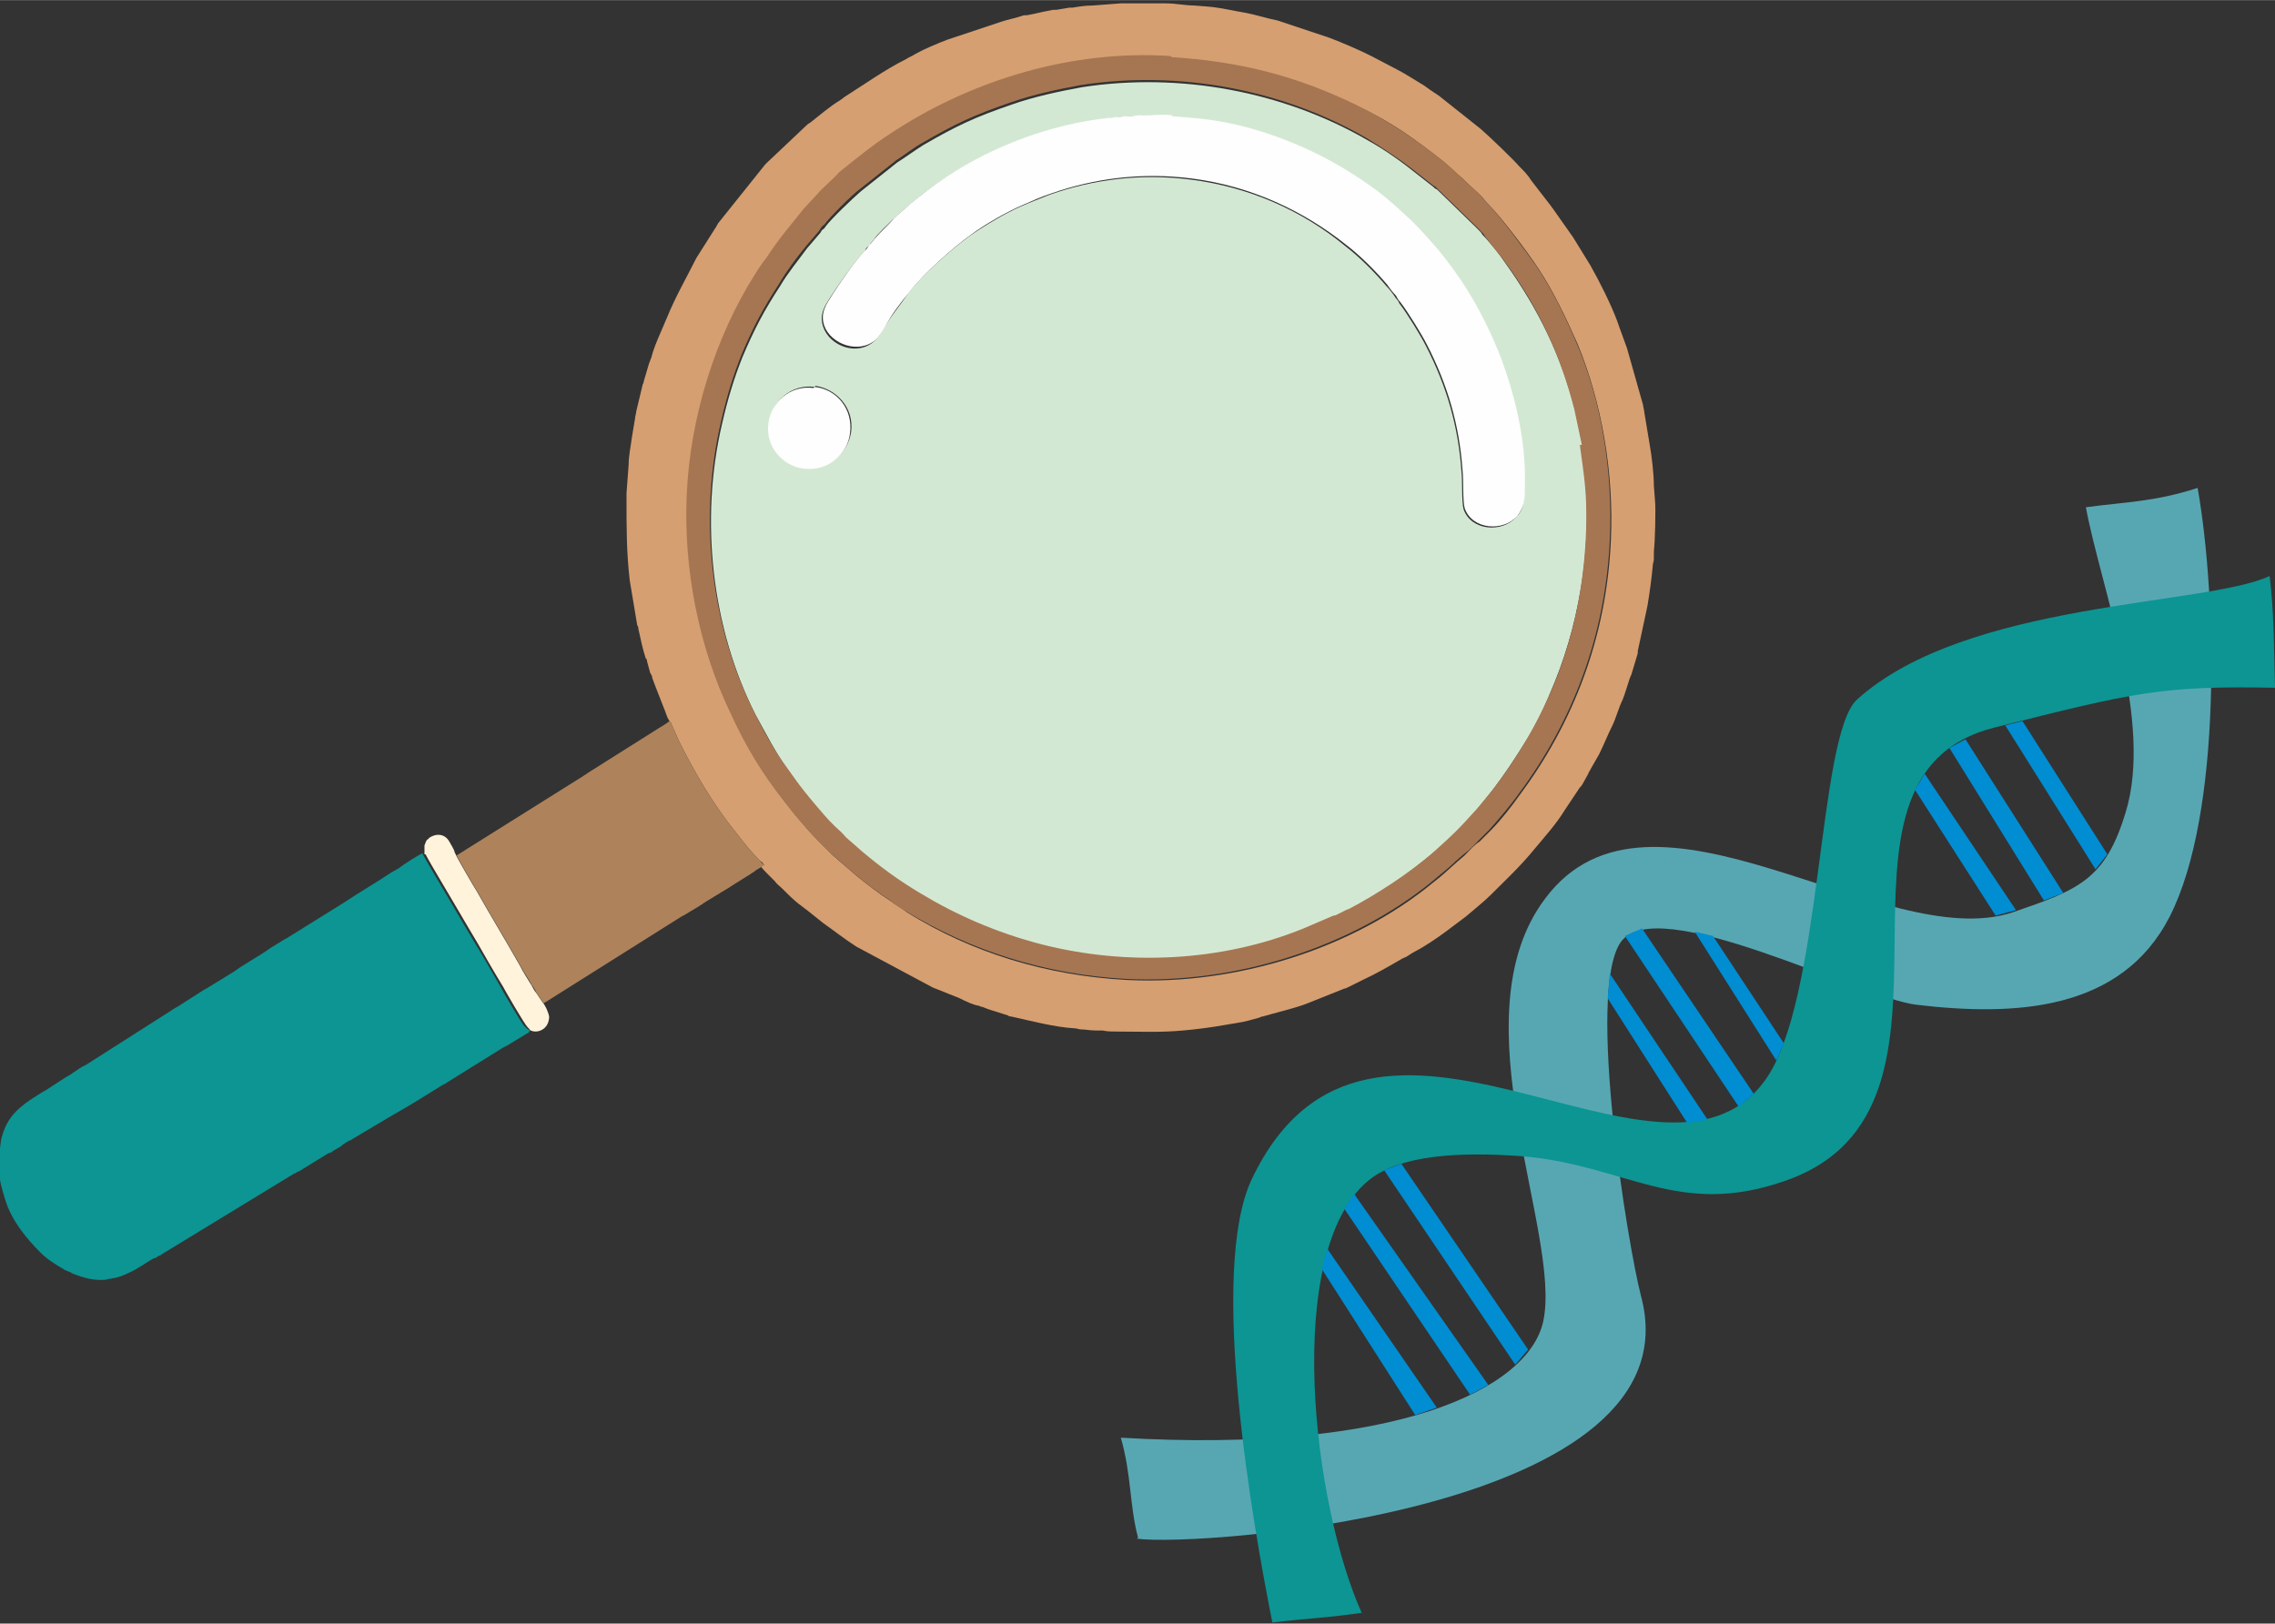 <?xml version="1.0" encoding="UTF-8"?>
<!DOCTYPE svg PUBLIC "-//W3C//DTD SVG 1.1//EN" "http://www.w3.org/Graphics/SVG/1.1/DTD/svg11.dtd">
<!-- Creator: CorelDRAW -->
<svg xmlns="http://www.w3.org/2000/svg" xml:space="preserve" width="19.872mm" height="14.186mm" version="1.1" style="shape-rendering:geometricPrecision; text-rendering:geometricPrecision; image-rendering:optimizeQuality; fill-rule:evenodd; clip-rule:evenodd"
viewBox="0 0 21.17 15.11"
 xmlns:xlink="http://www.w3.org/1999/xlink"
 xmlns:xodm="http://www.corel.com/coreldraw/odm/2003">
 <rect x="0" y="0" width="21.17" height="15.11" fill="#333333" stroke="none"/>
 <defs>
  <style type="text/css">
   <![CDATA[
    .fil7 {fill:none}
    .fil4 {fill:#FEFEFE}
    .fil6 {fill:#FFF3DB}
    .fil1 {fill:#D69F71}
    .fil5 {fill:#AE835B}
    .fil0 {fill:#D3E8D3}
    .fil8 {fill:#57A7B3}
    .fil2 {fill:#0C9593}
    .fil3 {fill:#A67652}
    .fil9 {fill:#008DD2;fill-rule:nonzero}
   ]]>
  </style>
 </defs>
 <g id="Слой_x0020_1">
  <g id="_2175591669600">
   <path class="fil0" d="M7.58 3.6c-0.22,-0.03 -0.4,0.14 -0.42,0.33 -0.03,0.22 0.14,0.4 0.33,0.42 0.23,0.03 0.4,-0.14 0.43,-0.33 0.03,-0.23 -0.14,-0.4 -0.33,-0.43zm3.32 -2.52c-0.22,-0.02 -0.49,0 -0.7,0.04 -0.57,0.09 -1.15,0.33 -1.58,0.66 -0.06,0.05 -0.16,0.12 -0.21,0.17 -0.03,0.03 -0.07,0.06 -0.1,0.09 -0.05,0.05 -0.14,0.13 -0.18,0.19l-0.04 0.05c-0.01,0.01 -0.02,0.02 -0.02,0.02 -0.01,0.01 -0.01,0.01 -0.02,0.03 -0.08,0.08 -0.27,0.35 -0.32,0.43 -0.05,0.08 -0.11,0.16 -0.07,0.28 0.06,0.18 0.32,0.28 0.48,0.13 0.03,-0.03 0.05,-0.06 0.08,-0.11 0.07,-0.12 0.15,-0.21 0.23,-0.33 0.14,-0.18 0.4,-0.41 0.58,-0.54 0.13,-0.09 0.33,-0.21 0.47,-0.27 0.09,-0.04 0.17,-0.07 0.27,-0.11 0.4,-0.14 0.84,-0.2 1.31,-0.14 0.55,0.07 1.04,0.29 1.44,0.62 0.13,0.1 0.27,0.24 0.38,0.37 0.03,0.03 0.06,0.07 0.08,0.1 0.01,0.02 0.03,0.03 0.04,0.06 0.07,0.09 0.2,0.3 0.25,0.4 0.19,0.37 0.3,0.74 0.33,1.17 0.01,0.09 -0,0.28 0.02,0.35 0.07,0.2 0.36,0.22 0.49,0.07 0.08,-0.08 0.07,-0.16 0.07,-0.3 0,-0.42 -0.1,-0.86 -0.25,-1.24 -0.15,-0.36 -0.32,-0.64 -0.56,-0.94 -0.06,-0.07 -0.2,-0.23 -0.27,-0.29 -0.12,-0.11 -0.17,-0.16 -0.3,-0.26 -0.07,-0.05 -0.14,-0.1 -0.22,-0.15 -0.31,-0.2 -0.68,-0.37 -1.04,-0.45 -0.26,-0.06 -0.39,-0.07 -0.65,-0.09zm3.82 3.06c-0,0.03 0.02,0.15 0.02,0.19 0.08,0.67 -0.02,1.39 -0.27,2.01 -0.08,0.2 -0.17,0.4 -0.28,0.57 -0.15,0.24 -0.28,0.43 -0.47,0.65l-0.07 0.08c-0.08,0.09 -0.23,0.24 -0.33,0.31 -0.18,0.15 -0.41,0.32 -0.62,0.44 -0.05,0.02 -0.09,0.05 -0.14,0.08 -0.02,0.01 -0.12,0.06 -0.14,0.07l-0.28 0.12c-0.76,0.3 -1.64,0.35 -2.43,0.15 -0.43,-0.11 -0.8,-0.27 -1.14,-0.48 -0.2,-0.12 -0.35,-0.23 -0.53,-0.38l-0.16 -0.14c-0.03,-0.04 -0.07,-0.06 -0.1,-0.1 -0.02,-0.02 -0.03,-0.03 -0.05,-0.05 -0.04,-0.03 -0.2,-0.23 -0.23,-0.27 -0.05,-0.06 -0.12,-0.16 -0.17,-0.23 -0.11,-0.15 -0.2,-0.33 -0.3,-0.51 -0.41,-0.81 -0.52,-1.82 -0.31,-2.71 0.05,-0.22 0.11,-0.42 0.19,-0.62 0.11,-0.26 0.2,-0.43 0.35,-0.66 0.07,-0.12 0.17,-0.24 0.25,-0.35l0.12 -0.14c0.01,-0.01 0.01,-0.02 0.02,-0.03 0.01,-0.01 0.02,-0.01 0.03,-0.03 0.05,-0.07 0.26,-0.27 0.33,-0.33l0.34 -0.27c0.08,-0.05 0.16,-0.11 0.24,-0.16 0.31,-0.18 0.48,-0.26 0.83,-0.38 0.2,-0.07 0.43,-0.12 0.65,-0.16 0.91,-0.14 1.87,0.04 2.65,0.49 0.18,0.1 0.33,0.21 0.48,0.33l0.14 0.11c0.01,0.01 0.02,0.02 0.03,0.02l0.36 0.35c0.02,0.02 0.03,0.03 0.05,0.05 0.01,0.02 0.03,0.04 0.05,0.06 0.06,0.07 0.12,0.14 0.18,0.23 0.3,0.42 0.52,0.86 0.65,1.38l0.07 0.33z"/>
   <path class="fil1" d="M10.9 0.53c-0.91,-0.06 -1.81,0.22 -2.54,0.68 -0.16,0.1 -0.25,0.18 -0.39,0.28l-0.15 0.12c-0.06,0.06 -0.16,0.15 -0.2,0.2l-0.13 0.14c-0.15,0.18 -0.21,0.25 -0.35,0.46 -0.04,0.05 -0.07,0.11 -0.11,0.16 -0.36,0.57 -0.6,1.32 -0.63,2.05 -0.03,0.68 0.11,1.41 0.4,2.01 0.14,0.3 0.3,0.57 0.51,0.84 0.04,0.05 0.08,0.1 0.12,0.15 0.07,0.08 0.11,0.13 0.19,0.21l0.1 0.1c0.01,0.01 0.02,0.02 0.03,0.03l0.22 0.19c0.1,0.08 0.2,0.16 0.31,0.23 0.05,0.04 0.11,0.07 0.16,0.11 0.59,0.37 1.29,0.59 2.05,0.63 1.01,0.05 2.1,-0.29 2.85,-0.91 0.08,-0.06 0.14,-0.12 0.22,-0.19l0.07 -0.06c0.06,-0.06 0.08,-0.09 0.14,-0.13l0.1 -0.1c0.09,-0.09 0.2,-0.23 0.27,-0.33 0.5,-0.67 0.81,-1.47 0.85,-2.37 0.03,-0.64 -0.09,-1.3 -0.31,-1.83 -0.11,-0.25 -0.23,-0.5 -0.37,-0.71 -0.1,-0.15 -0.33,-0.46 -0.47,-0.6 -0.02,-0.02 -0.04,-0.05 -0.06,-0.07l-0.14 -0.13c-0.01,-0.01 -0.02,-0.02 -0.03,-0.03 -0.06,-0.05 -0.12,-0.11 -0.18,-0.16 -0.27,-0.21 -0.47,-0.36 -0.81,-0.52 -0.56,-0.27 -1.08,-0.4 -1.71,-0.44zm-3.79 7.52c-0.01,-0.02 -0.02,-0.03 -0.04,-0.04l-0.1 -0.11c-0.04,-0.05 -0.08,-0.1 -0.12,-0.15 -0.21,-0.26 -0.38,-0.55 -0.53,-0.85l-0.08 -0.18c-0.01,-0.01 0,0 -0.01,-0.01 -0.02,-0.03 -0.03,-0.06 -0.04,-0.09 -0.03,-0.08 -0.06,-0.15 -0.09,-0.23l-0.03 -0.08c-0,-0.02 -0.01,-0.03 -0.02,-0.05l-0.03 -0.11c-0,-0.01 -0,-0.02 -0.01,-0.02 -0.03,-0.09 -0.05,-0.19 -0.07,-0.28 -0,-0.01 -0,-0.02 -0.01,-0.03l-0.07 -0.42c-0.03,-0.26 -0.03,-0.48 -0.03,-0.75 0,-0.03 0,-0.04 0,-0.06l0.02 -0.27c0,-0.08 0.02,-0.17 0.03,-0.25l0.03 -0.18c0,-0.02 0.01,-0.04 0.01,-0.06l0.06 -0.25c0,-0.01 0.01,-0.01 0.01,-0.03l0.05 -0.17c0.01,-0.02 0.01,-0.03 0.02,-0.05 0.02,-0.08 0.05,-0.15 0.08,-0.22l0.06 -0.14c0.09,-0.22 0.18,-0.37 0.28,-0.57l0.19 -0.3c0,-0.01 0.01,-0.01 0.01,-0.02l0.44 -0.55c0.01,-0.01 0.01,-0.01 0.02,-0.02l0.36 -0.34c0.01,-0.01 0.02,-0.02 0.04,-0.03 0.09,-0.07 0.18,-0.15 0.28,-0.21l0.04 -0.03c0.19,-0.12 0.37,-0.25 0.57,-0.35 0.03,-0.02 0.06,-0.03 0.09,-0.05 0.09,-0.05 0.19,-0.09 0.29,-0.13l0.51 -0.17c0.06,-0.02 0.12,-0.03 0.18,-0.05 0.02,-0.01 0.04,-0.01 0.06,-0.01 0.05,-0.01 0.1,-0.02 0.14,-0.03l0.1 -0.02c0,-0 0.02,-0 0.03,-0l0.12 -0.02c0.01,-0 0.02,-0 0.03,-0 0.06,-0.01 0.12,-0.02 0.19,-0.02l0.26 -0.02 0.28 0c0.05,0 0.09,0 0.14,0 0.09,-0 0.18,0.02 0.26,0.02l0.13 0.01c0.12,0.01 0.24,0.04 0.36,0.06 0.1,0.02 0.19,0.05 0.29,0.07l0.45 0.15c0.01,0 0.02,0.01 0.03,0.01 0.13,0.05 0.27,0.11 0.39,0.17l0.21 0.11c0.1,0.05 0.19,0.11 0.29,0.17 0.01,0.01 0.03,0.02 0.04,0.03 0.03,0.02 0.06,0.04 0.09,0.06l0.39 0.31c0.07,0.06 0.31,0.29 0.36,0.35 0.04,0.04 0.08,0.08 0.11,0.13l0.17 0.22c0.01,0.01 0.02,0.03 0.03,0.04l0.19 0.27 0.16 0.26c0.09,0.16 0.19,0.36 0.25,0.52 0,0.01 0.01,0.02 0.01,0.03l0.08 0.22c0,0 0,0 0,0l0.15 0.53c0,0.02 0.01,0.04 0.01,0.06l0.05 0.3c0.02,0.11 0.04,0.28 0.04,0.39l0.01 0.13c0.01,0.08 0,0.41 -0.01,0.48 -0,0.02 -0,0.04 -0,0.07 -0,0.03 -0.01,0.04 -0.01,0.06 -0.01,0.12 -0.03,0.26 -0.05,0.38l-0.09 0.42c-0,0.02 -0,0.01 -0,0.02l-0.06 0.2c-0,0 -0,0 -0,0l-0.01 0.02c-0,0.01 -0.01,0.02 -0.01,0.03 -0.02,0.06 -0.04,0.13 -0.06,0.18 -0.04,0.08 -0.06,0.17 -0.1,0.25 -0.04,0.08 -0.08,0.18 -0.12,0.26l-0.08 0.14c-0,0.01 -0.01,0.01 -0.01,0.02 -0.01,0.01 -0.01,0.02 -0.01,0.02l-0.05 0.09c-0.01,0.02 -0.02,0.03 -0.03,0.04l-0.14 0.21c-0.08,0.13 -0.18,0.24 -0.28,0.36 -0.13,0.16 -0.27,0.29 -0.41,0.43 -0.06,0.06 -0.16,0.14 -0.23,0.2l-0.12 0.09c-0.09,0.07 -0.19,0.14 -0.29,0.2l-0.09 0.05c-0.03,0.02 -0.06,0.04 -0.09,0.05 -0.12,0.07 -0.24,0.14 -0.37,0.2l-0.14 0.07c-0.01,0 -0.01,0.01 -0.03,0.01l-0.35 0.14c-0.1,0.04 -0.31,0.09 -0.41,0.12 -0.01,0 -0.01,0 -0.03,0.01 -0.07,0.02 -0.14,0.04 -0.21,0.05l-0.12 0.02c-0.11,0.02 -0.26,0.04 -0.38,0.05 -0.21,0.02 -0.41,0.01 -0.62,0.01 -0.04,0 -0.09,-0 -0.13,-0.01 -0.02,-0 -0.04,-0 -0.07,-0 -0.04,-0 -0.09,-0.01 -0.13,-0.01 -0.02,-0 -0.04,-0.01 -0.06,-0.01 -0.18,-0.01 -0.41,-0.07 -0.59,-0.11 -0.01,-0 -0.02,-0 -0.03,-0.01l-0.19 -0.06c-0,-0 -0,-0 -0,-0l-0.05 -0.02c-0.01,-0 -0.01,-0 -0.03,-0.01 -0.06,-0.01 -0.12,-0.04 -0.18,-0.07l-0.1 -0.04c-0.05,-0.02 -0.1,-0.04 -0.15,-0.06l-0.71 -0.38c-0.11,-0.07 -0.21,-0.15 -0.31,-0.22l-0.15 -0.12c-0.03,-0.02 -0.05,-0.04 -0.08,-0.06 -0.05,-0.04 -0.1,-0.09 -0.15,-0.14 -0.03,-0.03 -0.05,-0.04 -0.07,-0.07l-0.07 -0.07c-0.01,-0.01 -0.06,-0.06 -0.06,-0.07z"/>
   <path class="fil2" d="M4.93 9.59c-0.01,0.02 -0.01,0.02 -0.03,0.03l-0.18 0.11c-0.02,0.01 -0.02,0.01 -0.04,0.02l-0.53 0.33c-0.01,0.01 -0.01,0.01 -0.02,0.01 -0.16,0.1 -0.32,0.2 -0.48,0.29l-0.37 0.22c-0.01,0.01 -0.02,0.01 -0.04,0.02 -0.03,0.02 -0.05,0.03 -0.07,0.05l-0.07 0.04c-0.01,0.01 -0.02,0.02 -0.04,0.02l-0.26 0.16c-0.01,0.01 -0.02,0.01 -0.04,0.02 -0.01,0.01 -0.01,0.01 -0.02,0.01l-1.23 0.75c-0.01,0.01 -0.03,0.02 -0.04,0.02 -0.01,0.01 -0.02,0.02 -0.04,0.02 -0.07,0.04 -0.15,0.1 -0.22,0.13 -0.06,0.03 -0.11,0.05 -0.18,0.06 -0.02,0 -0.04,0.01 -0.05,0.01 -0.11,0.01 -0.21,-0.02 -0.31,-0.06 -0.01,-0.01 -0.02,-0.01 -0.04,-0.02 -0.02,-0.01 -0.03,-0.01 -0.04,-0.02 -0.07,-0.04 -0.15,-0.09 -0.21,-0.15 -0.14,-0.14 -0.27,-0.3 -0.33,-0.49 -0.03,-0.1 -0.06,-0.19 -0.06,-0.3 -0,-0.02 -0,-0.03 -0,-0.05 -0,-0.02 -0,-0.04 0,-0.06l0.02 -0.15c0.04,-0.18 0.13,-0.28 0.28,-0.38l0.11 -0.07c0.01,-0 0.01,-0.01 0.02,-0.01l0.2 -0.13c0.01,-0 0.01,-0.01 0.02,-0.01l0.09 -0.06c0.01,-0.01 0.02,-0.01 0.03,-0.02 0.02,-0.01 0.02,-0.01 0.04,-0.02l0.8 -0.51c0.01,-0.01 0.02,-0.01 0.03,-0.02 0.01,-0 0.01,-0.01 0.02,-0.01l0.25 -0.16c0.01,-0 0.01,-0.01 0.02,-0.01l0.26 -0.16c0.11,-0.08 0.23,-0.14 0.34,-0.22l0.13 -0.08c0.01,-0 0.01,-0.01 0.02,-0.01l0.53 -0.33c0.15,-0.1 0.29,-0.18 0.44,-0.28l0.07 -0.04c0.05,-0.04 0.18,-0.12 0.22,-0.14 0.02,0.04 0.09,0.16 0.12,0.21 0.12,0.2 0.24,0.41 0.36,0.61 0.08,0.13 0.16,0.27 0.24,0.41 0.02,0.04 0.2,0.35 0.23,0.38l0.02 0.02c0,-0 0,0 0,0z"/>
   <path class="fil3" d="M14.72 4.14l-0.07 -0.33c-0.13,-0.51 -0.34,-0.96 -0.65,-1.38 -0.06,-0.08 -0.12,-0.15 -0.18,-0.23 -0.01,-0.02 -0.03,-0.04 -0.05,-0.06 -0.02,-0.02 -0.03,-0.03 -0.05,-0.05l-0.36 -0.35c-0.01,-0.01 -0.02,-0.01 -0.03,-0.02l-0.14 -0.11c-0.15,-0.12 -0.3,-0.22 -0.48,-0.33 -0.78,-0.45 -1.74,-0.63 -2.65,-0.49 -0.22,0.04 -0.45,0.09 -0.65,0.16 -0.35,0.12 -0.52,0.2 -0.83,0.38 -0.09,0.05 -0.16,0.11 -0.24,0.16l-0.34 0.27c-0.07,0.05 -0.28,0.26 -0.33,0.33 -0.01,0.01 -0.02,0.01 -0.03,0.03 -0.01,0.01 -0.01,0.02 -0.02,0.03l-0.12 0.14c-0.09,0.11 -0.18,0.23 -0.25,0.35 -0.15,0.23 -0.24,0.4 -0.35,0.66 -0.08,0.2 -0.14,0.4 -0.19,0.62 -0.21,0.89 -0.1,1.9 0.31,2.71 0.09,0.18 0.19,0.36 0.3,0.51 0.05,0.07 0.12,0.17 0.17,0.23 0.03,0.04 0.2,0.24 0.23,0.27 0.02,0.02 0.03,0.03 0.05,0.05 0.03,0.03 0.07,0.06 0.1,0.1l0.16 0.14c0.18,0.15 0.33,0.26 0.53,0.38 0.33,0.2 0.71,0.37 1.14,0.48 0.79,0.2 1.67,0.16 2.43,-0.15l0.28 -0.12c0.01,0.01 0.12,-0.06 0.14,-0.06 0.25,-0.13 0.59,-0.35 0.8,-0.54l0.11 -0.1c0.14,-0.13 0.17,-0.17 0.29,-0.3l0.14 -0.17c0.55,-0.72 0.84,-1.5 0.87,-2.43 0.01,-0.33 -0.02,-0.49 -0.06,-0.79l-0 0.01zm-3.82 -3.61c0.63,0.04 1.15,0.17 1.71,0.44 0.34,0.17 0.55,0.32 0.81,0.52 0.06,0.05 0.12,0.11 0.18,0.16 0.01,0.01 0.02,0.02 0.03,0.03l0.14 0.13c0.02,0.02 0.04,0.05 0.06,0.07 0.14,0.14 0.37,0.46 0.47,0.6 0.14,0.21 0.26,0.45 0.37,0.71 0.23,0.53 0.34,1.19 0.31,1.83 -0.04,0.9 -0.35,1.7 -0.85,2.37 -0.07,0.1 -0.19,0.24 -0.27,0.33l-0.1 0.1c-0.05,0.05 -0.07,0.08 -0.14,0.13l-0.07 0.06c-0.07,0.07 -0.14,0.12 -0.22,0.19 -0.76,0.62 -1.84,0.96 -2.85,0.91 -0.76,-0.04 -1.46,-0.27 -2.05,-0.63 -0.06,-0.03 -0.11,-0.07 -0.16,-0.11 -0.11,-0.07 -0.21,-0.15 -0.31,-0.23l-0.22 -0.19c-0.01,-0.01 -0.02,-0.02 -0.03,-0.03l-0.1 -0.1c-0.08,-0.08 -0.12,-0.13 -0.19,-0.21 -0.04,-0.04 -0.08,-0.1 -0.12,-0.15 -0.21,-0.26 -0.37,-0.53 -0.51,-0.84 -0.29,-0.61 -0.43,-1.33 -0.4,-2.01 0.03,-0.73 0.27,-1.48 0.63,-2.05 0.03,-0.05 0.07,-0.11 0.11,-0.16 0.14,-0.21 0.2,-0.27 0.35,-0.46l0.13 -0.14c0.04,-0.05 0.15,-0.14 0.2,-0.2l0.15 -0.12c0.14,-0.11 0.23,-0.18 0.39,-0.28 0.72,-0.46 1.63,-0.74 2.54,-0.68z"/>
   <path class="fil4" d="M10.9 1.08c0.26,0.02 0.4,0.03 0.65,0.09 0.36,0.09 0.73,0.25 1.04,0.45 0.08,0.05 0.15,0.1 0.22,0.15 0.13,0.1 0.18,0.15 0.3,0.26 0.07,0.06 0.21,0.22 0.27,0.29 0.24,0.29 0.41,0.58 0.56,0.94 0.15,0.38 0.26,0.82 0.25,1.24 -0,0.14 0,0.21 -0.07,0.3 -0.13,0.15 -0.42,0.13 -0.49,-0.07 -0.02,-0.07 -0.01,-0.26 -0.02,-0.35 -0.03,-0.43 -0.14,-0.8 -0.33,-1.17 -0.05,-0.1 -0.18,-0.31 -0.25,-0.4 -0.02,-0.02 -0.03,-0.04 -0.04,-0.06 -0.03,-0.03 -0.06,-0.07 -0.08,-0.1 -0.11,-0.13 -0.25,-0.27 -0.38,-0.37 -0.4,-0.32 -0.89,-0.55 -1.44,-0.62 -0.47,-0.06 -0.91,0 -1.31,0.14 -0.09,0.03 -0.18,0.07 -0.27,0.11 -0.14,0.06 -0.35,0.18 -0.47,0.27 -0.18,0.13 -0.44,0.36 -0.58,0.54 -0.09,0.11 -0.16,0.2 -0.23,0.33 -0.03,0.05 -0.05,0.08 -0.08,0.11 -0.16,0.14 -0.42,0.04 -0.48,-0.13 -0.04,-0.12 0.02,-0.2 0.07,-0.28 0.05,-0.08 0.24,-0.36 0.32,-0.43 0.01,-0.01 0.01,-0.01 0.02,-0.03 0.01,-0.01 0.01,-0.02 0.02,-0.02l0.04 -0.05c0.05,-0.06 0.14,-0.14 0.18,-0.19 0.03,-0.03 0.07,-0.06 0.1,-0.09 0.05,-0.05 0.15,-0.12 0.21,-0.17 0.43,-0.33 1.01,-0.58 1.58,-0.66 0.21,-0.03 0.48,-0.05 0.7,-0.04z"/>
   <path class="fil5" d="M7.11 8.05c-0.02,0.02 -0.07,0.04 -0.09,0.06 -0.01,0.01 -0.02,0.01 -0.03,0.02l-0.16 0.1c-0.01,0.01 -0.02,0.01 -0.03,0.02l-0.23 0.14c-0.01,0.01 -0.02,0.01 -0.03,0.02 -0.01,0.01 -0.02,0.01 -0.03,0.02l-0.15 0.09c-0.01,0 -0.01,0.01 -0.02,0.01l-1.27 0.8c-0.01,0 -0.01,0.01 -0.01,0.01l-0.06 -0.09c-0.02,-0.03 -0.03,-0.06 -0.05,-0.08 -0.03,-0.06 -0.07,-0.11 -0.1,-0.17 -0.13,-0.23 -0.27,-0.46 -0.4,-0.69 -0.02,-0.03 -0.19,-0.32 -0.2,-0.35l1.18 -0.74c0.01,-0.01 0.02,-0.01 0.03,-0.02 0.01,-0.01 0.02,-0.01 0.03,-0.02l0.65 -0.41c0.02,-0.01 0.08,-0.05 0.09,-0.06 0.01,0.01 0,-0 0.01,0.01l0.08 0.18c0.15,0.3 0.32,0.59 0.53,0.85 0.04,0.05 0.08,0.1 0.12,0.15l0.1 0.11c0.02,0.02 0.02,0.02 0.04,0.04z"/>
   <path class="fil6" d="M4.24 7.95c0.01,0.03 0.18,0.32 0.2,0.35 0.13,0.23 0.27,0.46 0.4,0.69 0.03,0.06 0.07,0.12 0.1,0.17 0.02,0.03 0.03,0.06 0.05,0.08l0.06 0.09c0.02,0.02 0.05,0.08 0.06,0.13 0,0.12 -0.11,0.16 -0.17,0.13 -0.02,-0.01 -0.01,0 -0.01,-0.01 -0,-0 -0,-0 -0,-0l-0.02 -0.02c-0.03,-0.03 -0.21,-0.34 -0.23,-0.38 -0.08,-0.13 -0.16,-0.27 -0.24,-0.41 -0.12,-0.2 -0.24,-0.41 -0.36,-0.61 -0.03,-0.05 -0.1,-0.17 -0.12,-0.21l-0.01 -0c0,-0.02 -0,-0.06 0,-0.08 0,-0.01 0.01,-0.02 0.01,-0.03l0.01 -0.02c0,-0 0,-0 0,-0 0,-0 0,-0 0,-0l0.01 -0.01c0,-0 0.01,-0 0.01,-0.01 0.07,-0.05 0.15,-0.04 0.19,0.03 0.01,0.02 0.05,0.08 0.05,0.1z"/>
   <path class="fil4" d="M7.58 3.6c0.2,0.02 0.36,0.2 0.33,0.43 -0.02,0.19 -0.2,0.36 -0.43,0.33 -0.19,-0.02 -0.36,-0.2 -0.33,-0.42 0.02,-0.19 0.2,-0.36 0.42,-0.33z"/>
   <path class="fil7" d="M12.43 8.52c0.01,-0.01 0.11,-0.06 0.14,-0.07 0.05,-0.02 0.09,-0.05 0.14,-0.08 0.21,-0.11 0.44,-0.29 0.62,-0.44 0.09,-0.07 0.25,-0.22 0.33,-0.31l0.07 -0.08c0.19,-0.21 0.32,-0.4 0.47,-0.65 0.11,-0.17 0.2,-0.37 0.28,-0.57 0.25,-0.62 0.35,-1.34 0.27,-2.01 -0.01,-0.04 -0.03,-0.16 -0.02,-0.19l0 -0.01c0.04,0.31 0.07,0.47 0.06,0.79 -0.03,0.93 -0.32,1.71 -0.87,2.43l-0.14 0.17c-0.12,0.13 -0.15,0.17 -0.29,0.3l-0.11 0.1c-0.21,0.19 -0.55,0.41 -0.8,0.54 -0.01,0.01 -0.13,0.07 -0.14,0.06z"/>
   <path class="fil8" d="M10.58 14.32c0.59,0.08 5.23,-0.26 4.69,-2.26 -0.12,-0.46 -0.51,-2.82 -0.19,-3.29 0.33,-0.48 2.24,0.52 2.75,0.58 0.92,0.11 1.91,0.06 2.36,-0.82 0.49,-0.96 0.44,-2.97 0.26,-3.99 -0.4,0.13 -0.67,0.13 -1.04,0.18 0.14,0.75 0.63,2 0.37,2.84 -0.19,0.63 -0.44,0.72 -1.05,0.93 -1.2,0.4 -3.37,-1.44 -4.35,-0.13 -0.84,1.11 0.16,3.12 -0.02,3.94 -0.14,0.63 -1.37,1.23 -3.93,1.08 0.1,0.35 0.08,0.63 0.16,0.93z"/>
   <path class="fil2" d="M12.68 15.03c-0.47,-1.03 -0.74,-3.38 0.05,-4.04 0.3,-0.25 0.87,-0.27 1.43,-0.23 0.97,0.08 1.45,0.58 2.45,0.23 1.97,-0.68 0.1,-3.75 1.95,-4.22 1.31,-0.33 1.56,-0.39 2.61,-0.37 -0.01,-0.42 -0.01,-0.71 -0.05,-1.04 -0.6,0.28 -2.82,0.23 -3.84,1.15 -0.37,0.34 -0.32,2.82 -0.86,3.55 -0.98,1.33 -3.67,-1.39 -4.77,0.91 -0.41,0.86 0.01,3.23 0.19,4.13 0.33,-0.04 0.49,-0.04 0.83,-0.09z"/>
   <polygon class="fil9" points="18.57,8.52 17.82,7.35 17.91,7.2 18.76,8.47 "/>
   <polygon class="fil9" points="19.02,8.38 18.14,6.96 18.29,6.88 19.2,8.31 "/>
   <polygon class="fil9" points="19.5,8.09 18.66,6.75 18.82,6.71 19.61,7.95 "/>
   <polygon class="fil9" points="15.7,10.45 14.96,9.29 14.98,9.06 15.89,10.42 "/>
   <polygon class="fil9" points="16.18,10.3 15.12,8.71 15.28,8.64 16.32,10.18 "/>
   <polygon class="fil9" points="16.53,9.87 15.77,8.67 15.94,8.71 16.6,9.71 "/>
   <polygon class="fil9" points="13.17,13.17 12.3,11.81 12.35,11.62 13.37,13.1 "/>
   <polygon class="fil9" points="13.68,12.98 12.51,11.25 12.6,11.11 13.85,12.89 "/>
   <polygon class="fil9" points="14.1,12.7 12.88,10.89 13.04,10.83 14.22,12.56 "/>
  </g>
 </g>
</svg>
